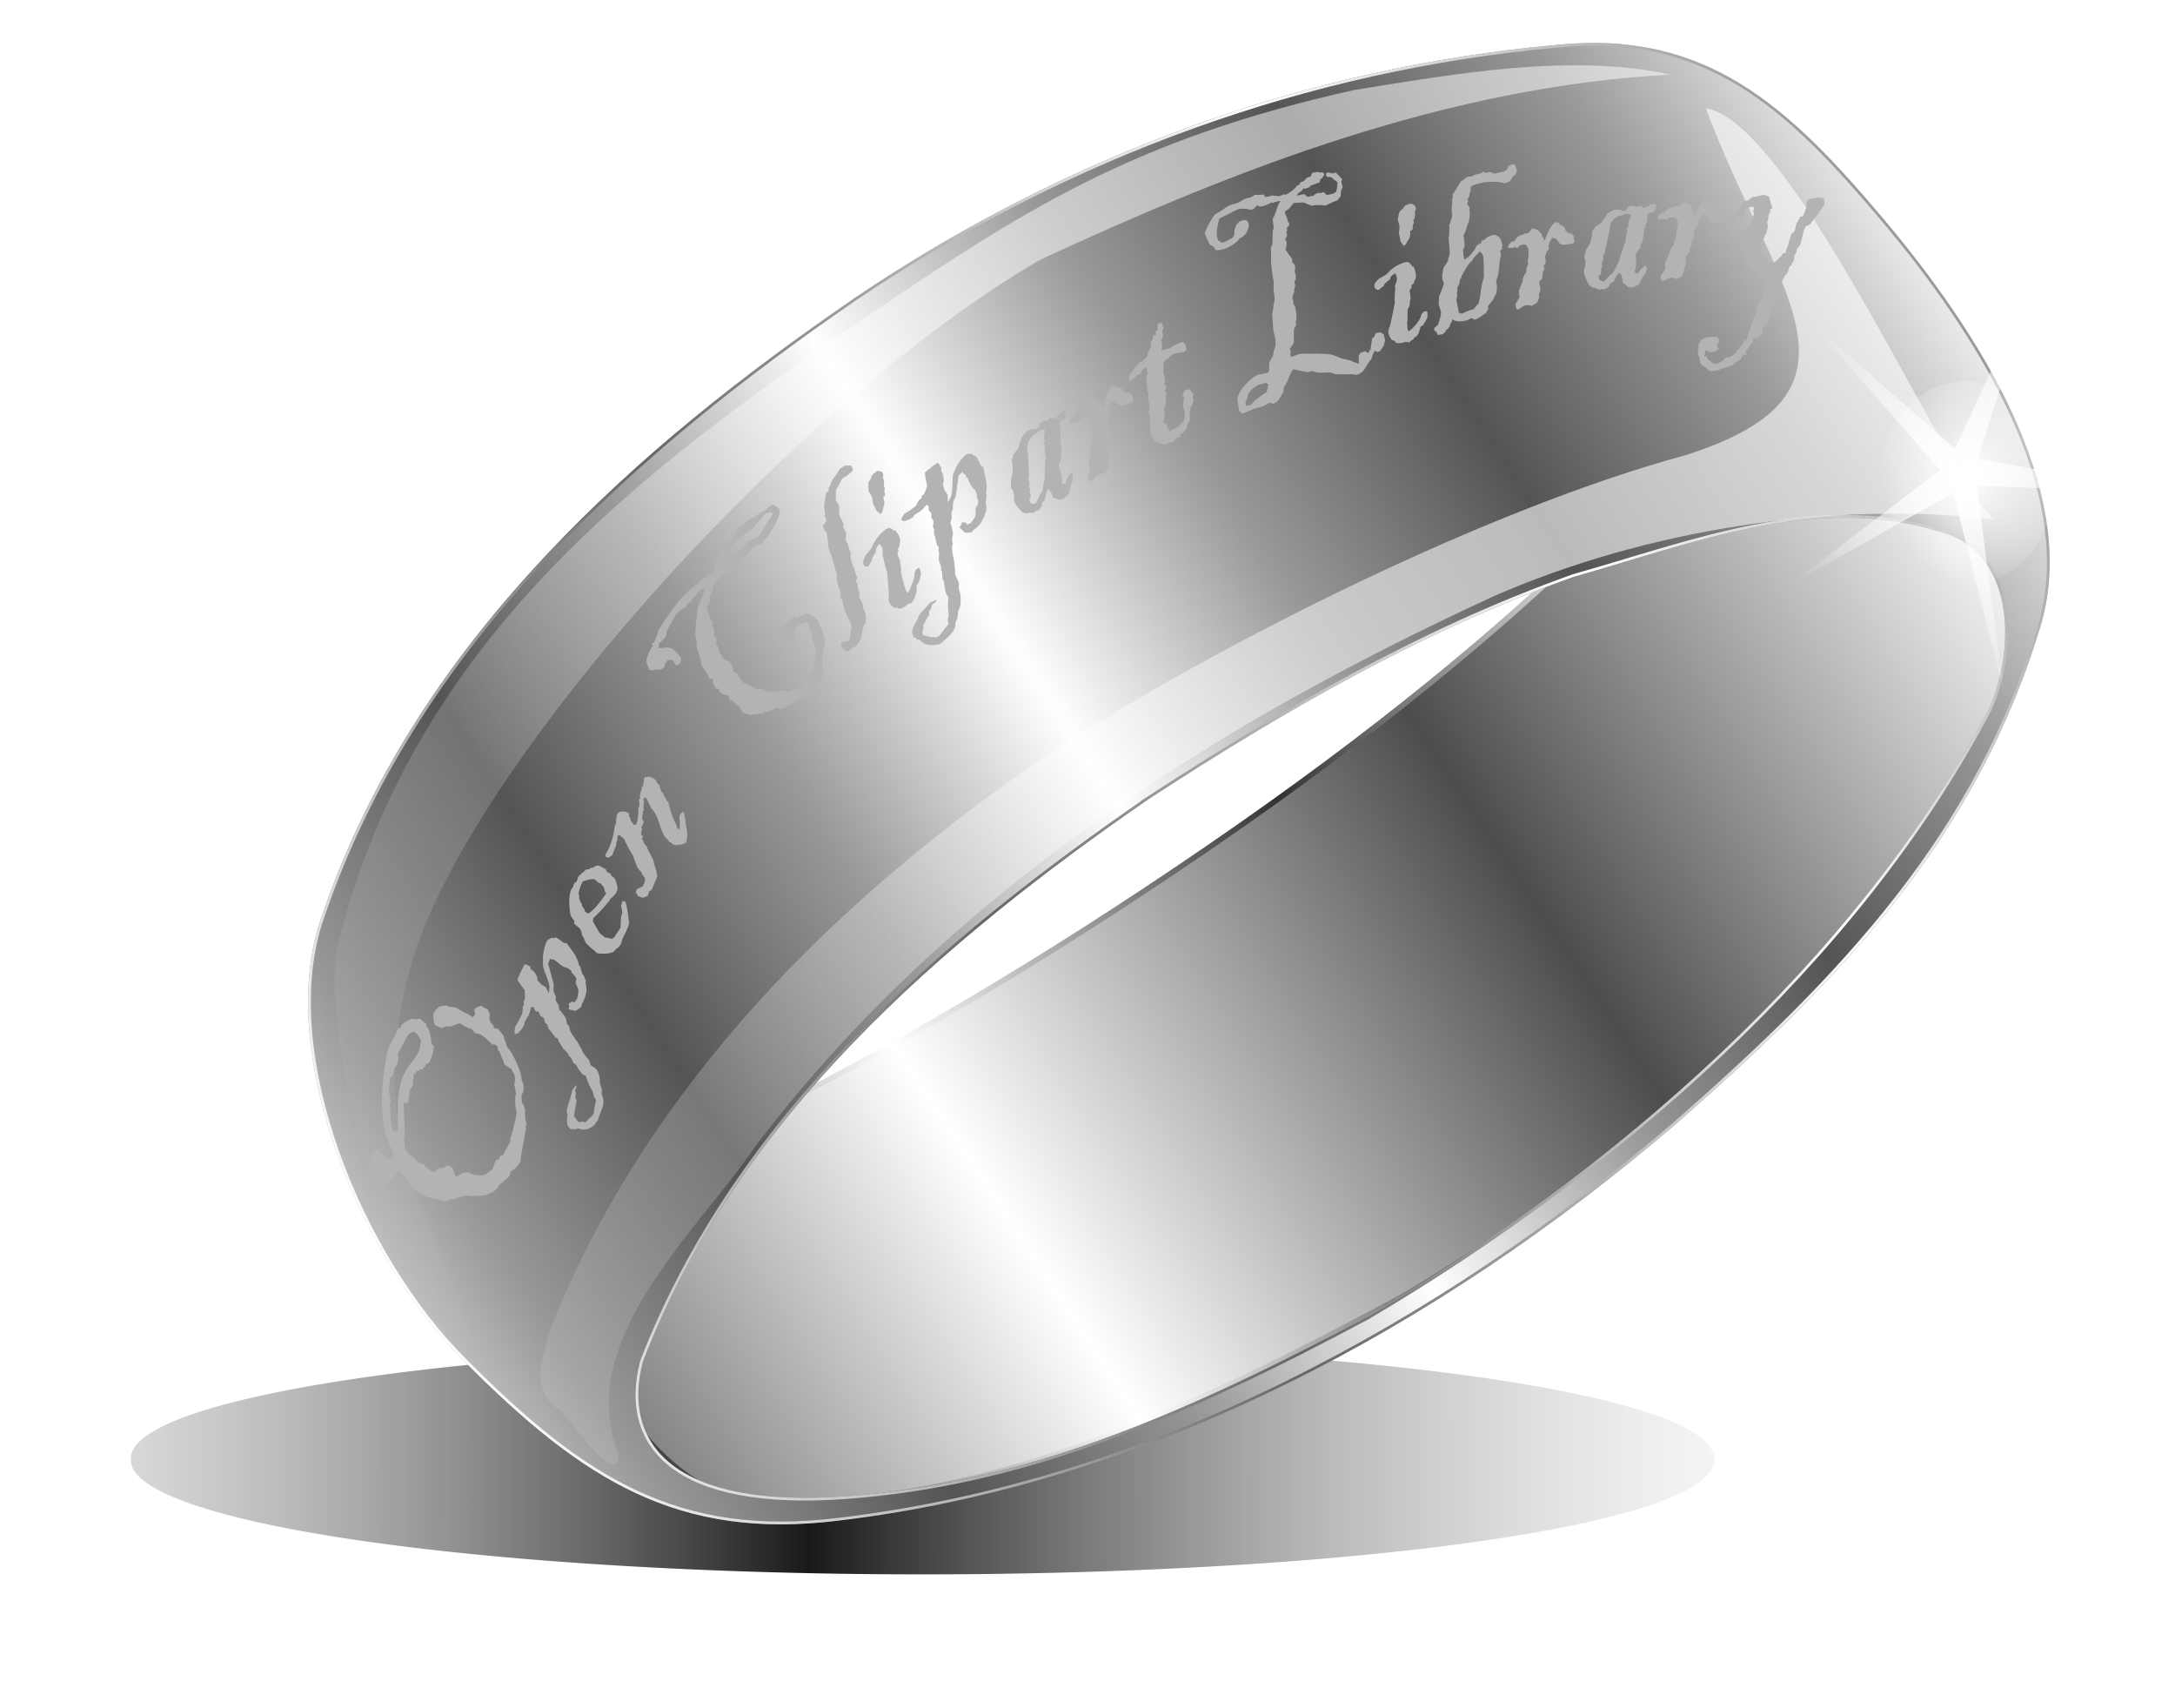 <svg xmlns="http://www.w3.org/2000/svg" xmlns:xlink="http://www.w3.org/1999/xlink" viewBox="0 0 293.75 230.65" version="1.0"><defs><linearGradient id="e" y2="356.59" xlink:href="#d" spreadMethod="reflect" gradientUnits="userSpaceOnUse" y1="362.09" gradientTransform="matrix(1 0 0 1.152 0 -61.345)" x2="389.03" x1="262.63"/><linearGradient id="i"><stop offset="0" stop-color="#fff"/><stop offset="1" stop-color="#fff" stop-opacity="0"/></linearGradient><linearGradient id="t" y2="280.52" gradientUnits="userSpaceOnUse" x2="128.98" y1="260.01" x1="330.21"><stop offset="0" stop-color="#fff"/><stop offset="1" stop-color="#fff" stop-opacity="0"/></linearGradient><linearGradient id="q" y2="337.21" gradientUnits="userSpaceOnUse" x2="102.41" y1="342.91" x1="385.63"><stop offset="0" stop-color="#fff"/><stop offset="1" stop-color="#fff" stop-opacity="0"/></linearGradient><linearGradient id="b" y2="345" xlink:href="#c" spreadMethod="reflect" gradientUnits="userSpaceOnUse" y1="344.36" gradientTransform="translate(-382.76 -42.657)" x2="678.37" x1="584.58"/><linearGradient id="a" y2="356.59" xlink:href="#d" spreadMethod="reflect" gradientUnits="userSpaceOnUse" y1="362.09" x2="389.03" x1="262.63"/><linearGradient id="f" y2="345" xlink:href="#c" spreadMethod="reflect" gradientUnits="userSpaceOnUse" y1="344.36" gradientTransform="matrix(1 0 0 1.152 -382.76 -110.47)" x2="678.37" x1="584.58"/><linearGradient id="d"><stop offset="0" stop-color="#666"/><stop offset="1" stop-color="#fff"/></linearGradient><linearGradient id="c"><stop offset="0" stop-color="#545454"/><stop offset=".5" stop-color="#9a9a9a"/><stop offset="1" stop-color="#fff"/></linearGradient><linearGradient id="h" y2="345" xlink:href="#c" spreadMethod="reflect" gradientUnits="userSpaceOnUse" y1="344.36" gradientTransform="rotate(-33.44 425.548 1020.497)" x2="678.37" x1="584.58"/><linearGradient id="g" y2="356.59" xlink:href="#d" spreadMethod="reflect" gradientUnits="userSpaceOnUse" y1="362.09" gradientTransform="rotate(-33.44 305.169 362.091)" x2="389.03" x1="262.63"/><linearGradient id="k" y2="267.29" gradientUnits="userSpaceOnUse" x2="505.04" y1="268.07" x1="106.34"><stop offset="0" stop-color="#fff" stop-opacity="0"/><stop offset=".5" stop-color="#191919"/><stop offset="1" stop-color="#fff" stop-opacity="0"/></linearGradient><linearGradient id="m" y2="454.45" spreadMethod="reflect" gradientUnits="userSpaceOnUse" x2="619.67" gradientTransform="scale(.737) rotate(-33.44 62.19 1083.253)" y1="454.45" x1="507.36"><stop offset="0" stop-color="#4d4d4d"/><stop offset="1" stop-color="#fff"/></linearGradient><linearGradient id="l" y2="411.79" spreadMethod="reflect" gradientUnits="userSpaceOnUse" x2="236.91" gradientTransform="scale(.737) rotate(-33.44 -58.188 424.835)" y1="411.79" x1="153.4"><stop offset="0" stop-color="#333"/><stop offset="1" stop-color="#fff"/></linearGradient><clipPath id="o" clipPathUnits="userSpaceOnUse"><path d="M306.12 233.51c-1.53.01-3.04.06-4.57.1-48.79 1.45-99.97 11.09-140.47 47.83-19.83 18.62-27.41 63.41-21.96 93.75 6.08 35.02 14.68 56.62 41.21 71.76 51.46 29.73 111.42 35.68 168 27.5 40.07-6.3 75.48-15.52 106.69-45.89 19.03-19.04 19.61-58.37 16.47-89.29s-7.97-54.01-32.47-68.73c-40.28-24.93-85.74-37.59-132.9-37.03zm-5.38 122.43c29.26.22 58.75 2.16 87.25 10.29 21.23 7.81 45.41 13.45 60.28 34.3 9.76 12.21.52 29.29-10.06 37.21-46.02 29.22-104.53 37.84-156.39 34.78-39.19-4.19-69.65-10.86-97.73-28.88-28.07-18.02-29.2-35.58-17.72-47.47 38.79-31.9 87.9-39.21 134.37-40.23z" fill-rule="evenodd" color="#000" stroke="url(#e)" stroke-width="1.073" fill="url(#f)"/></clipPath><clipPath id="n" clipPathUnits="userSpaceOnUse"><path d="M247.51 273.06c-1.26.86-2.5 1.72-3.75 2.6-40.02 27.94-78.13 63.12-94.33 112.06-7.64 24.42 7.46 61.06 26.53 80.04 21.84 22.02 39.35 32.93 68.73 29.28 57.17-6.82 110.05-35.55 153.35-72.66 30.42-26.64 55.55-52.83 67.07-92.04 6.77-24.28-11.57-53.1-28.99-73.77s-32.5-34.75-59.98-31.91c-45.54 4.13-89.54 20.01-128.63 46.4zm54.1 91.68c24.52-15.96 50.07-30.81 77.74-40.62 21.45-6.04 44.33-15.28 66.71-8.37 13.99 3.47 14.45 20.94 9.41 32.51-24.42 46.53-69.12 85.02-113.85 111.38-34.71 18.56-63.32 30.51-95.38 32.93-32.05 2.41-41.39-9.69-37.5-24.63 17.11-44.49 54.58-76.85 92.87-103.2z" fill-rule="evenodd" color="#000" stroke="url(#g)" fill="url(#h)"/></clipPath><clipPath id="r" clipPathUnits="userSpaceOnUse"><path d="M306.12 256.03c-1.53.02-3.04.05-4.57.09-48.79 1.26-99.97 9.63-140.47 41.54-19.83 16.16-27.41 55.06-21.96 81.4 6.08 30.41 14.68 49.17 41.21 62.31 51.46 25.82 111.42 30.98 168 23.88 40.07-5.47 75.48-13.48 106.69-39.84 19.03-16.53 19.61-50.69 16.47-77.54s-7.97-46.9-32.47-59.68c-40.28-21.65-85.74-32.64-132.9-32.16zm-5.38 106.31c29.26.19 58.75 1.88 87.25 8.94 21.23 6.78 45.41 11.68 60.28 29.78 9.76 10.61.52 25.43-10.06 32.31-46.02 25.38-104.53 32.87-156.39 30.2-39.19-3.63-69.65-9.43-97.73-25.07-28.07-15.65-29.2-30.9-17.72-41.22 38.79-27.7 87.9-34.05 134.37-34.94z" fill-rule="evenodd" color="#000" stroke="url(#a)" fill="url(#b)"/></clipPath><filter id="j" height="2.139" width="1.187" y="-.569" x="-.093"><feGaussianBlur stdDeviation="10.628"/></filter><filter id="p"><feGaussianBlur stdDeviation="7.385"/></filter><filter id="s"><feGaussianBlur stdDeviation="5.469"/></filter><radialGradient id="u" xlink:href="#i" gradientUnits="userSpaceOnUse" cy="366.55" cx="192.95" gradientTransform="matrix(.053 1.168 -1.019 .046 556.18 124.29)" r="53.854"/><radialGradient id="v" xlink:href="#i" gradientUnits="userSpaceOnUse" cy="365.55" cx="195.04" gradientTransform="matrix(.531 1.102 -.919 .443 427.64 -11.255)" r="25.691"/></defs><path d="M461.94 253.54a136.72 22.397 0 11-273.43 0 136.72 22.397 0 11273.43 0z" transform="matrix(.782 0 0 .688 -129.736 22.629)" fill-rule="evenodd" color="#000" filter="url(#j)" fill="url(#k)"/><path d="M160.68 136.36c-93.292 63.82-117.47 45.22-80.876 63.16-2.982 11.07 11.61 26.57 22.416 25.1 30.2.22 58.99-13.91 84.97-27.86 33.5-19.78 62.8-46.56 81.27-81.16 3.83-8.6-.47-27.662-10.88-30.153-27.58-39.412-3.1-13.233-96.9 50.913z" fill-rule="evenodd" color="#000" stroke="url(#l)" stroke-width=".737" fill="url(#m)" transform="translate(2.234 -21.661)"/><path d="M247.51 273.06c-1.26.86-2.5 1.72-3.75 2.6-40.02 27.94-78.13 63.12-94.33 112.06-7.64 24.42 7.46 61.06 26.53 80.04 21.84 22.02 39.35 32.93 68.73 29.28 57.17-6.82 110.05-35.55 153.35-72.66 30.42-26.64 55.55-52.83 67.07-92.04 6.77-24.28-11.57-53.1-28.99-73.77s-32.5-34.75-59.98-31.91c-45.54 4.13-89.54 20.01-128.63 46.4zm54.1 91.68c24.52-15.96 50.07-30.81 77.74-40.62 21.45-6.04 44.33-15.28 66.71-8.37 13.99 3.47 14.45 20.94 9.41 32.51-24.42 46.53-69.12 85.02-113.85 111.38-34.71 18.56-63.32 30.51-95.38 32.93-32.05 2.41-41.39-9.69-37.5-24.63 17.11-44.49 54.58-76.85 92.87-103.2z" clip-path="url(#n)" transform="translate(-67.025 -160.981) scale(.737)" fill-rule="evenodd" color="#000" stroke="url(#g)" fill="url(#h)"/><path d="M290.22 336.62c-46.46.61-94.64 11.38-134.29 43.13-3.89 3.97-10.07 8.7-6.8 15.99.47 5.69 1.09 19.9 4.35 14.24 4.59-25.41 34.65-30.08 51.87-38.31 54.55-22.2 112.47-21.01 168.71-11.06 29.5 5.9 60.95 22.11 84.39 44.78-4.09-8.21 9.5-92.93-2.82-106.12-8.11 40.15-1.06 70.85-38.17 58.76-35.21-13.42-90.54-21.21-127.24-21.41z" clip-path="url(#o)" transform="matrix(.615 -.406 .352 .534 -155.166 39.783)" opacity=".771" color="#000" fill-rule="evenodd" filter="url(#p)" fill="url(#q)"/><path d="M306.11 260.11c-50.19.56-102.4 4-144.16 42.54-9.42 8.17-27.11 51.6-19.45 73.36 7.06-16.35.66-39.04 28.84-63.08 27.55-23.51 112.95-46.99 166.99-43.99 39.65 5.98 79.81 14.71 115.05 35.29-13.09-13.46-33.42-22.07-49.78-29.5-39.02-14.95-63.57-15.02-97.49-14.62z" clip-path="url(#r)" transform="matrix(.615 -.406 .406 .615 -176.786 7.042)" opacity=".718" color="#000" fill-rule="evenodd" filter="url(#s)" fill="url(#t)"/><g color="#000" fill-rule="evenodd"><path d="M204.48 421.09l-14.7-51-47.85 23.84 43.96-29.74-37.46-38.14 41.87 32.61 24.7-47.4-18.08 49.89 52.72 8.84-53.04-1.78 7.88 52.88z" transform="matrix(.463 0 0 .522 175.933 -126.613)" filter="url(#filter11185)" fill="url(#u)"/><path d="M219.16 367.61a25.691 26.216 0 11-51.38 0 25.691 26.216 0 1151.38 0z" transform="matrix(.463 0 0 .522 175.933 -126.613)" filter="url(#filter11185)" fill="url(#v)"/></g><g fill-rule="evenodd" color="#000"><path d="M204.48 421.09l-14.7-51-47.85 23.84 43.96-29.74-37.46-38.14 41.87 32.61 24.7-47.4-18.08 49.89 52.72 8.84-53.04-1.78 7.88 52.88z" transform="matrix(.463 0 0 .522 15.948 -139.373)" filter="url(#filter11185)" fill="url(#u)"/><path d="M219.16 367.61a25.691 26.216 0 11-51.38 0 25.691 26.216 0 1151.38 0z" transform="matrix(.463 0 0 .522 15.948 -139.373)" filter="url(#filter11185)" fill="url(#v)"/></g><path d="M65.923 136.319l-.045.1.28.49c-.1.4-.076.78.074 1.13l.415.46.075.35.54.09.819 1.01-.043.1.484 1.39c.368.36.783 1.05 1.244 2.08.478 1.06.706 1.85.684 2.37l.15.27h.002c.114.31.139.72.073 1.23l-.248.58.065.93.233.32.2.69c-.064 1.06.09 1.53.204 1.88l-.15.37.097.34c-.11.16-.175.37-.197.61-.022.25-.046.49-.07.72-.172.64-.35 1.66-.531 3.05-.47.82-.773 1.02-1.293 1.29l-.156.61c-.292.33-.771.75-1.436 1.28-.161.38-.39.53-.914 1.02l-.11-.05c-.42.27-.893.42-1.42.44l-.193-.1-.044.14a2.824 2.824 0 00-1.021.04c-.304-.17-1.088-.14-2.413.43l-.431-.04-.658.3a66.36 66.36 0 00-1.34-.32c-.68-.15-1.095-.25-1.244-.32-.854-.38-1.646-.94-2.376-1.7l-.19-.53-1.198-1.37c-.272.28-.524.73-.758 1.37h-.347l-.361.48-.516.17-.197-.08-.271.2-.633-.26-.235-.4-.196-.08-.216-.47.157-.53-.195-.51-.007-1.14.365-1.18.468-.35.385.19.033.28 1.013.81.25-.04.045-.13.22.11.28-.57c-.24-.59-.541-1.37-.905-2.34-.81-2.46-.754-5.91-.38-8.6.254-1.85.453-2.95.595-3.31.1-.24.31-.66.633-1.25.296-.52.662-1.33.773-1.63l.21.13.206-.48c.48-.41.966-.69 1.459-.82l.422.1.546-.1.078.05.812.68.008.29c.174.22.299.4.376.53.217.84.326 1.46.329 1.84l.313.36c-.043.69-.318 1.58-.653 2.22l-.436.19-.15.37-.106-.06-.143.35-.397.05-.052.13-.384.05-.104.26-.33.25.006.56-.143.36.107.06-.037.42-.444.79-.204 1.53-.217.2-.38-.21c-.011.3.023 1.19.099 2.68.07 1.23-.022 2.26-.108 2.62l.11.06.066 1.16.413.2-.006.3c.584.24 1.01.59 1.283 1.06l.605.29.154-.08c.492.64.988 1.02 1.489 1.15l.27-.14.044-.13c.083-.03.196-.12.34-.27l.574.01.468-.35.457.06.34.32.364 1.04.193.09.738-.5c.088-.01.378-.05.869-.12.178.14.497.37 1.078.4.528.04.919.02 1.172-.06l.992-.77.4-1.1.166-.19.217.11.167-.46.205-.2h.225c.229-.48.485-.9.999-1.83l-.004-.48c.117-.21.29-.8.518-1.75.229-.96.339-1.58.333-1.86 0 0-.13-.24-.181-1.1-.032-.5.004-.95.108-1.34l-.233-1.21.119-.82-.181-.73-.182-.13-.081-.34-1.038-.7c-.032-.22-.125-.5-.278-.82s-.242-.57-.267-.74l-.306-.37-.024-.47-.571-.38-.1.22c-.425-.53-.992-1.04-1.701-1.51a4.696 4.696 0 00-.686-.13l-.433-.54c-.43-.1-.982-.37-1.657-.82l-1.304.48c-.39-.13-.808.03-1.107.21l-.908-.42c-.194-.3-.216-.9-.238-1.42l.272-.6.608-.52.932-.12.195.13 1.135.19c.224.17.579.38 1.067.63.487.24.842.45 1.066.63l.397-.34-.15-.69c.294-.28.626-.45.996-.51.034.02.083.06.146.12.064.06.113.1.147.13-.052-.04.148.05.598.25m-9.997 3.01l-.586.2c-.283.29-.695 1.03-.947 1.53-.444.86-.67 1.3-.678 1.32l.123.52-.27 1-.25.3-.27 1c-.134.2-.261.33-.38.38l-.152 1.59-.048.13c.009.01.116.49.322 1.44l-.132.36c.058 1.57.13 3.06.493 3.83l.37-.31-.067.46.318-.48a36.94 36.94 0 01-.003-3.61l-.073-.16c.03-.14.099-.63.208-1.47.11-.78.348-1.54.357-1.56.229-.58.446-1.04.65-1.38.11-.19.402-.6.879-1.21.367-.48.626-.91.778-1.29.052-.13.095-.26.129-.4l.165-1.02c-.291-.57-.603-.96-.936-1.17m20.585-11.98c.342.46.676.91 1.004 1.38.376.58.599 1.13.669 1.62l.196.16c.069.35.167.71.295 1.08l.172.14c.016.1.11.34.282.71l-.043.27.078.5.029.29.027.15c-.052.67-.28 1.35-.683 2.02l-.013.29c-.182.14-.462.34-.84.59l-.075-.06-.824-.18.102-.39-.086-.37.44-.3.322.13.3-.37c.172-.32.254-.79.246-1.4l-.296-.7-.075-.06.099-.72-.191-.3-.501-.55.066-.12-.54-.45c-.391 0-.901-.31-1.53-.91l-.017.03-.374-.29-.14.06-.321-.12-.255.68c.264.92.519 1.88.767 2.88-.052.23-.066.48-.041.74l.197.63.1.07.008.65c.098.2.284.37.434.76l-.062.13.115.25-.046.1c.128.06.28.22.459.46.23.33.367.52.413.57.049.17.113.46.192.86l.176.13-.046.09.202.15c-.03.29.11.67.419 1.14.22.32.449.64.684.95.112.24.309.59.593 1.04l.039.2c.259.4.57.81.93 1.22l.195.65c.32.28.748.37.969.89.242.55.329 1.05.26 1.5.078.22.177.54.297.96l-.03.56.196.6c.039.52.103.72-.153 1.39-.364.95-.566 1.51-.607 1.68l-.161.05-.158.35c-.914.87-1.572.83-2.328.57l-.44.16-.184-.11-.041.09-.344-.05-.34-.38c-.15-.51-.16-1.06-.025-1.65l-.08-.05.024-.07-.104-.07c.044-.4.17-.91.377-1.54.218-.71.355-1.22.41-1.54l.528-.64.009.34-.152.27.085.63-.08.4.209.52c-.14.45-.267 1.16-.383 2.11l.182.12.195.34.274.3c.48-.19.694.03.943-.02.258-.3.562-.59.913-.89l.215-.48c-.01.02-.055-.29.262-1.63l-.295-.46-.15-.69c-.35-.51-.66-1.2-.93-2.07l-.44-.23a5.755 5.755 0 01-.875-1.29l-.36-.25-.36-.76-.281-.19-.017-.18c-.332-.43-.58-.71-.742-.82l-.392-.7-.197-.23-.13-.43-.176-.14-.062.13c-.216-.33-.574-.8-1.072-1.39l.046-.1-.101-.07-.051-.31-.291-.22c-.075-.38-.171-.65-.29-.81l-.137.07-.04-.2-.162.05a2.095 2.095 0 00-.3-.65l-.076-.06-.062.13-.278-.21-.14-.27.046-.1-.416-.14c-.208.69-.336 1.09-.382 1.18-.01.02-.167.26-.516.85l-.106.51-.49.74-.077-.05-.164.34-.445.14-.12-.25.123-.83c.122-.07.406-.62.948-1.7l.07-.9.17-.34-.068-.35.17-.34.016-.79-.055-.17.033-.27c-.234-.27-.561-.73-.981-1.36-.021-.15.299-.88.958-2.12l.148-.01.612.3.062.35c.422.25.728.65.919 1.2l-.065.12.1.08-.064.12c.08.05.18.14.303.29.123.15.213.24.27.29.034.02.216.12.547.3l.455.87.07-.93c-.053-.34-.187-.8-.402-1.37-.25-.64-.402-1.08-.46-1.33-.023-.33-.026-.81-.01-1.45.144-1.09.373-1.8.652-2.15l.57-.31.098.08.165-.04.074.06.066-.12c.154-.02.54.23 1.162.74h.148l.073.06.165-.04m5.324-9.99l.023.21.242.26.307.11.212.37.389.27c.275.64.409 1.14.4 1.51-.011.02-.044.1-.098.25-.055.14-.088.23-.1.25-.012.01-.167.2-.465.56l-.22.12c-.12.25-.491.72-1.113 1.41-.621.68-.99 1.05-1.252 1.25l-.072.49c.023.07.179.35.469.85.289.49.45.76.482.79.072.06.18.15.322.25.142.11.249.2.32.26l1.007.22c.242-.21.377-.33.406-.38.017-.03.03-.06.04-.1s.022-.07.04-.1l.59-.82c.086-.26.038-.42.07-.83.035-.51.068-.84.1-.99l.103-.22a2.6 2.6 0 00-.173-.98l.236-.73.33.12c.168.23.344 1.18.53 2.85-.071.43-.267.95-.587 1.56-.355.67-.421.99-.496 1.32l-.486.58-.124.02-.408.45c-.568.26-1.31.32-2.227.18-.204-.15-.381-.44-.703-.59-.12-.17-.457-.38-.863-.87l-.027-.2h-.106l-.048-.35-.291-.44c.01-.24-.086-.53-.287-.87l-.794-.7.066-.29-.504-.76c-.261-1.31-.255-2.45.018-3.43.029-.05.076-.12.142-.21s.113-.16.142-.21c.103-.34.173-.52.167-.51l.333-.24c.056-.13.119-.33.187-.6.098-.13.273-.3.525-.51.252-.2.427-.37.525-.51l.439-.05.274-.2.254.01.393-.27.356-.03c.117.03.284.11.503.23.218.13.386.21.502.24m-.74 1.9l-.166.03a7.97 7.97 0 00-.655-.56c-.26-.06-.78.04-1.555.29-.227.36-.433.91-.586 1.67l.106.31-.012.39.147.31.02.15.193.17.016.28c.062.14.194.33.395.57l-.07.12.2.21.34.17c.615-.38 1.376-1.24 2.396-2.71-.196-.31-.28-.55-.251-.74l-.518-.66m7.568-13.78l.028.17.406.45.008.21.247.66.214.09.008.2c.149.21.333.54.554.98l.15.06c.065.4.205.94.42 1.61.248.73.459 1.19.634 1.38l.093.47.358.3c.058-.65.046-1.2-.035-1.65l.138-.48.396-.32c.128.21.224.62.29 1.23.078.7.16 1.19.249 1.46l-.04.3.066.07-.147 1.03c-.241.27-.471.28-1.002.4-.1-.02-.26 0-.481.05l-.344-.12-.26-.27-.234-.05-.134-.28c-.178-.16-.267-.23-.267-.23-.316-.33-.625-.99-.927-1.97-.302-.99-.685-1.7-1.147-2.13-.143-.47-.395-.92-.716-1.42l-.29.18.014.21.067.07-.083.98.09.09-.212.47.09.09c-.128.39-.164.71-.106.96l.18.19c-.015.19-.13.49-.34.9l.158.17-.135.19.023.19-.077.11.08.27.192.2-.144.37.158.17.153.42.376.44c.059.26.213.61.462 1.04.249.44.406.78.472 1.04-.032.27.125.46.24.88.135.49.207.83.217 1.02-.161.4-.41 1.01-.746 1.82l-.347.24-.21.6-.654.25-.608-.21-.33-.51.122-.41c.307-.18.573-.31.797-.4l.275-.59.048-.53-.441-.57.005-.18a3.15 3.15 0 01-.664-.84c-.123-.35-.32-.88-.593-1.58-.308-.45-.711-1.19-1.21-2.22l-.321-.18-.13-.26-.29.04-.122.41.069.07-.186.51-.034.45c-.225.48-.395.9-.51 1.26l-.541.33-.328-.13-.087-.27c.672-.98 1.105-2.29 1.298-3.92l.148-.23.09-1.11.196-.39.325-.18c.62-.05 1.017.07 1.19.36l-.045.28.169.18.104.46c.073.05.169.18.289.4l.218.13.235-.11c.146-.45.24-1 .282-1.66l-.09-.09.077-.11.034-.44.087-.12.02-.5-.081-.28.212-.47-.091-.09c.073-.4.174-.75.276-1.01l-.028-.18.169-.22c.11-.37.154-.69.129-.96l.219-.29.225.1.089-.12c.267.02.576.13.927.34l.253.28m16.62-36.669l.03.469c-.1.378-.29.834-.57 1.369-.32.638-.82 1.355-.91 1.608l-1.03 1.182-.804.275-1.437 1.396a5.552 5.552 0 00-.584.383c-.257.264-.928.93-1.445 1.452a3.899 3.899 0 01-.467.308c-.23.136-.39.251-.48.345-.878.912-1.33 1.562-1.354 1.932l.044.29-.42.62.032.82-.434.8c.112.18.212.46.3.84.087.37.173.64.258.81l.284.27-.08.43.269.68-.072.81.247.12.133.39-.101.45.074.26.284.27-.017.46.294.56.206.11.154.37.145.03.22.29.315-.01.534.61.157.85.677.42-.013.36.233-.07-.008.21.5.66c.279.03.586.15.92.34.466.29.757.45.877.5l.55-.07 1.01.38c.78.02 1.34.04 1.86-.2l.86.33.87-.48.56-.06c.1-.08.33-.29.7-.61.29-.25.52-.47.69-.64.14-.23.07-.23.11-.31l-.04-.47.37-.59c.08-.51.22-1.26.42-2.26l-.1-.84-.4-.73c0-.24-.04-.6-.11-1.09l-.33-.23-.01-.82-.35-.36c-.52.14-.98.36-1.39.66l-.27.63.13.89-.36.67-.94-.41-.65.29-.34-.31-.28-.56.19-.58c.32-.43.53-.67.55-.68-.12.11.43-.32 1.66-1.29l.36.15 1.22-.68c.52.08 1.07.4 1.64.96.58 1.32.9 2.19.95 2.62.04.3-.04.92-.24 1.85-.18.82-.16 1.54.04 2.15-.12.48-.2 1.01-.23 1.62l-.61.92-.39.27-.03.35-.29-.03-.92.77-.3-.02-.24.25-.25-.12c-.18.07-.55.3-1.1.71-.47.36-.96.58-1.45.66l-.39-.23c-.29.1-.71.32-1.28.64l-.46-.07-.24.27-.61-.01-.334.17-.08-.1-.624.13-.974-.33-.22-.3c-.04-.05-.138-.24-.294-.55l-.351-.15c-.104-.22-.375-.46-.813-.71l-.148.02-.067-.46-.14-.19-.708-.14-.447-.38-.132-.39-.337.03-.14-.18c-.175-.4-.273-.65-.297-.77l-.007-.39-.46-.02c-.071-.35-.414-.93-1.027-1.74-.102-.62-.35-1.52-.74-2.7l.102-.45a3.726 3.726 0 01-.221-1.66c.16-1.9.297-3.02.408-3.37 0 0 .429-.84.808-1.93l-.086-.29-.125-.01c-.23.08-.755.57-.997.87-.55.68-.752.93-.606.77-.146.16-.378.39-.697.68l.015.18c-.446.14-.924.49-1.435 1.06-.132.36-.714 1.27-1.163 2.19l-.091.66-.531.63c-.197.15-.331.24-.401.28l-.091.66c.356.05.747.02 1.175-.09l.752.22c.567.55.923.93 1.068 1.12l.079.46-.236.49-.484.17-.37-.67-.691-.09-.382.46-.132.56-.401.27-.713.07-.062-.08-.317.17-.544-.11-.366-1.02c-.011-.28.086-.66.29-1.17.204-.5.398-.83.582-.98l-.143-.38.295-.15c.37-.78.559-1.3.562-1.58 1.329-2.15 2.569-3.74 3.036-4.26.736-.82 1.718-1.75 2.35-2.09l.329-.534.888-.402.315-.329.235-.054.338-.352.39-1.308-.058-.082c.227-.473.899-1.487 1.384-2.311.32-.359.78-.912 1.378-1.661l.056-.378.325-.315c.023-.022.139-.085.349-.189a5.6 5.6 0 00.383-.199c.133-.144.33-.335.59-.574a33.32 33.32 0 001.06-.522l.26-.248.92-.516c.33-.362.64-.581.92-.659.28.05.59.261.94.634m-.91.507l-.36-.168-.66.241c-.99 1.13-1.687 1.97-1.486 1.775-.255.248-.656.553-1.203.914-.546.362-.944.663-1.191.903-.015.015-.22.313-.61.893-.41.612-.943 1.27-.974 1.319l.064.313.42-.011c.332-.123 1.048-.71 1.535-1.183l1.16-1.125c.465-.39.893-.606 1.286-.647.26-.349.59-.848.97-1.498.44-.735 1.03-1.49 1.05-1.726m10.84-5.913l-.12.258-.84.683c-.2.083-.3.122-.29.115-.18.15-.37.42-.55.811-.23.434-.4.728-.53.88.03.38.02.832-.03 1.357.05.079.12.195.22.347.09.152.17.267.21.346.08.416.09.833.02 1.251l.6 1.251-.03.511.43.774c-.1.445-.1.832-.03 1.161l.28.426c.08.502.19.826.33.97-.02.438 0 .804.05 1.101.08.192.23.624.46 1.298.2.607.32.947.38 1.019-.08.295-.13.496-.19.636l.29.24-.04.35c.01.16.09.45.23.87l-.03.56c.31.62.46.93.46.93l.07.6c.39.64.49 1.31.3 2.01l-.28.44c-.06.39-.16.91-.29 1.56-.24.46-.49.85-.76 1.18-.25.03-.53.22-.83.57l-.25.09-.59-.31-.26-.39.01-.51.16-.15.29.05.57-.16c.11-.23.18-.53.23-.92.04-.38.1-.66.18-.84-.05-.2-.14-.51-.27-.92-.23-.39-.51-.98-.83-1.79l.1-.09-.15-.23-.08-.55-.33-.55.03-.66c-.42-1.06-.58-1.907-.48-2.534-.12-.237-.38-1.098-.79-2.582-.11-.208-.23-.531-.37-.97-.02-.45-.09-1.107-.21-1.972l-.32-.341-.22-.608.48-.578-.02-.29-.23-.417.1-.262-.17-.998c.05-.458.15-1.089.3-1.892l.31-.216.04-.511.17-.144c.05-.344.24-.755.58-1.231.41-.542.65-.92.73-1.135.31-.145.53-.286.66-.422l.85-.02.29.548m4.1.696l-.08.318c.18.485.21.887.1 1.204l.16.305-.06.429.12.504-.28.343c.14.34.18.659.15.955-.11.274-.19.576-.23.905l-.26.374-.56-.466c-.1-.236-.27-.578-.5-1.025-.01-.621-.19-1.133-.55-1.536a4.497 4.497 0 01-.03-1.263l.34-.561.04-.2c.09-.184.21-.335.36-.451l.4-.309c.24-.041.46-.005.69.108l.19.366m4.85 12.615c.11.16.18.459.22.898l-.11.257.01.291-.1.077-.05.381-.32.38c.01.09.01.23-.01.43-.01.2-.01.34 0 .43l-.16.51-.11.26v.18l-.32.4-.03.2-.57.17c-.34.35-.75.57-1.21.66l-.05-.09a.795.795 0 00-.3-.09l-.23.05a2.1 2.1 0 01-.75-.76l-.08-.46c.07-.22.06-.81-.03-1.77-.05-.63-.11-1.262-.17-1.898-.12-.252-.29-.913-.51-1.983l-.11-.208.03-.201-.07-.119.11-.092-.07-.64-.3-.455-.16-.037c-.22.227-.37.51-.44.849l.07.119a9.04 9.04 0 00-.54.89l-.06.402a2.53 2.53 0 00-.4.638l-.21.134-.27-.036-.19-.197-.12-.338c.13-.516.28-.873.44-1.069l.69-.833c.07-.148.17-.367.31-.656.33-.66.91-1.348 1.65-1.916.02-.013.09-.046.21-.099.12-.054.2-.087.21-.1.25.067.48.2.7.399l.1-.077c.14.08.31.329.53.745.02.041.09.233.2.576-.04.096-.07.382-.12.858l-.21.335.1.393-.1.077-.07.349c.18.275.32.636.43 1.083l-.08.058c.1.28.15.555.15.825l-.01.452c.23.927.38 1.412.43 1.462l-.08.06c.09.19.19.48.32.87l.22.34c.24-.22.31-.54.59-1.19.28-.648.39-1.145.34-1.49l.19-.446.21-.204.26-.034m8.63-13.657c.13.597.25 1.192.37 1.784.12.732.11 1.338-.01 1.818l.11.253c-.06.348-.11.721-.13 1.121l.1.221c-.03.098-.03.362-.02.793l-.14.216-.12.49-.24.366-.04.147c-.31.563-.69.999-1.3 1.37l-.13.251c-.21.025-.53.042-.96.049l-.05-.094-.66-.617.24-.291.06-.376.5-.019.24.291.41-.157c.27-.191.52-.558.74-1.102l.01-.792-.05-.094.33-.555.07-.456-.24-.764.1-.069-.31-.697c-.35-.221-.69-.776-1.02-1.666l-.08.052-.21-.475-.15-.025-.23-.297-.52.483c-.12.967-.26 1.963-.41 2.987-.14.176-.24.388-.32.636l-.06.667.06.125-.23.574c.02.225.02.554 0 .987l-.1.074.01.291-.08.055c.09.133.16.358.23.676.08.419.13.662.15.731-.03.185-.08.476-.16.872l.1.217-.07.056.12.247c-.14.239-.16.654-.07 1.245.08.408.16.819.25 1.232 0 .274.05.691.13 1.251l-.05.198c.08.505.39.912.56 1.471l-.06.69c.19.43.28.93.28 1.52.01.62-.1 1.11-.34 1.47-.01.24-.05.58-.1 1.02l-.24.49-.05.64c-.16.48-.48.93-.97 1.37-.7.62-1.09.99-1.19 1.11l.22-.34-.27.22c-1.13.28-1.98.09-2.55-.57l-.45-.1-.12-.21-.07.06-.29-.24-.15-.53c.06-.53.26-1.03.61-1.48l-.05-.08.27-.23-.07-.12c.18-.33.22-.54.65-.97.47-.49.79-.86.96-1.11l.94-.43-.12.31-.47.32-.17.61-.23.3-.02.57c-.3.32-.39.65-.85 1.44l.12.21-.2.6.13.42c.49.11.86.21 1.1.3.34-.12.36.05.79-.01l.37-.29c-.01.02.37-.48 1.16-1.49l-.09-.57.13-.7c-.12-.65-.13-1.44-.04-2.36l-.3-.45c-.16-.5-.25-1.04-.29-1.64l-.23-.423-.03-.872-.17-.335.05-.169c-.13-.567-.25-.948-.35-1.141l.07-.949-.1-.313.05-.46-.12-.213-.1.078c-.07-.413-.22-1.021-.46-1.825l.08-.058-.06-.122.03-.282-.17-.357c.08-.379.09-.672.05-.878l-.15-.019.04-.198-.16-.05c.03-.262.03-.51-.02-.743l-.04-.093-.1.074-.17-.341-.02-.322.08-.055-.32-.36c-.45.494-.74.801-.81.859-.02.013-.29.182-.82.508l-.29.393-.72.382-.04-.092-.28.213-.45-.122-.01-.29.42-.67c.14.01.64-.323 1.52-1.001l.39-.771.34-.247.07-.346.28-.204.31-.692.02-.18.13-.222c-.1-.374-.22-.963-.34-1.766.03-.138.65-.646 1.7-1.381l.14.072.43.617-.08.345c.28.455.4.98.36 1.576l-.1.072.06.125-.11.072c.06.088.11.231.16.429.06.199.1.335.13.408.02.041.15.232.38.573l.07 1.029.41-.788c.09-.334.14-.815.17-1.442.02-.707.05-1.186.09-1.437.1-.309.28-.739.54-1.29.54-.888 1.07-1.429 1.45-1.586l.63.036.05.126.16.058.05.095.1-.07c.14.069.4.505.76 1.307l.13.075.04.095.17.057m11.2-7.238l-.02.29-.14.236.05.131-.75.531-.01.323.12.328-.03.177.13.361-.11.06.05.131-.07.32.05.326-.14.316.17.185c-.02.221.01.677.1 1.37l-.15.803.1-.062.06.131c-.21.409-.34.788-.42 1.136l.03.227.11.132.32 1.138-.08.046.08.228-.04.467.17.182.33-.073c.11-.449.29-.895.7-1.399l.3.273-.03.766c-.28.525-.37 1.064-.45 1.697-.46.495-.79.777-.98.848l-.04-.098-.3.171a2.128 2.128 0 00-.83-.279c-.08-.26-.24-.592-.48-.996l-.24-.181-.08.048c-.23.667-.34 1.119-.31 1.356l-.42.419-.04.468-.45.597-.39.072-.29.258c-.43-.049-.67-.068-.92.051l-.52-.118c-.57-.557-.93-.996-1.06-1.316-.08-.171-.13-.406-.17-.707l.08-.05c-.02-.177-.08-.488-.17-.933l-.19-.205-.05-.128c-.05-.107-.06-.296-.04-.569.03-.272.02-.464-.02-.576.34-.783.36-1.639.11-2.586.12-.264.2-.514.24-.751.26-.322.45-.57.55-.742l.11-.064c.08-.398.21-.77.37-1.114v-.323l.78-.91.83-.319.38.058.37-.217.23-.689.37-.217.6-.066.38-.374.27.012.17.185.66-.486.2-.426.24.027.25-.296c.11.054.24.184.37.389m-2.9 2.22l-.7.08c-.31.326-.61.555-.91.688l-.58.778-.19.678c.05.188.1.8.17 1.836.06 1.036.08 1.592.04 1.667l.09.388-.14.451.04.259.14.194-.08.677.17.42-.08.291.13.323-.01.29.05.13-.23.298.19.452.13.081.5-.024c.18-.215.4-.645.67-1.291l.1-.064.2-.403c.03-.232.09-.565.19-1.001l-.04-.097.13-.242c.02-.549.02-1.321.08-2.385l-.05-.131.16-.529c-.11-.374-.15-.832-.11-1.375-.05-.066-.1-.288-.16-.666l.18-.222-.06-.13-.1-.099a7.2 7.2 0 01.03-.855l.08-.047-.03-.42m11.77-4.766l.22.828-.31.273c-.08-.013-.35.098-.82.333-.16.083-.4.119-.7.098a6.527 6.527 0 00-.71-.532l-.48.016a2.73 2.73 0 00-.26 1.163l.11.492-.22.39-.09.754.18.416.04.488-.19.262.19.449-.17.539c.09.361.1.685.03.971l-.26.29.1.46.16.269.07.554-.07.432.08.507-.17.716c-.29.261-.41.428-.54.578-.25-.071-.55-.009-.91.184-.08.045-.22.182-.42.413-.2.23-.35.359-.45.387l-.26-.255-.12-.409c.1-.227.23-.587.38-1.081-.19-.37-.27-.707-.24-1.013l.1-.06-.05-.325.11-.141-.03-.34.11-.06-.03-.696c.04-.224.15-.537.3-.939-.09-.23-.07-.606.04-1.129l-.15-.395c.01-.769-.09-1.326-.28-1.668l-.37-.349-.31.05c-.1.082-.27.187-.5.316l-.21.394-.37-.033-.27.23-.15-.04-.38.209-.09-.263c.04-.305.19-.567.42-.788l.28-.116c.09-.351.29-.676.62-.973l.37-.209.08-.158.47-.177c.14-.072.31-.346.52-.823.3-.017.58-.004.82.039.26.201.45.38.54.538l.05.132.42.448.08-.043c.02-.429.11-.922.27-1.477.19-.639.41-1.069.65-1.29l.35-.026.31.231c.28-.003.55.065.76.234l.09.267.5.254.43-.06.04.101.29.163m7.27-6.666l.11.646-.32.262c-.1.021-.35.067-.77.136-.3.043-.55.111-.74.204a7.91 7.91 0 00-.49.353l-.04.174-.58.278-.2.482c.05.313.05.702 0 1.166.13.311.21.698.25 1.161l-.12.328.32.585-.17.193-.03.288.2.216-.13.408.08.543-.09.087-.03.596.03.101-.29.455.24.329-.14.344.04.408-.15.659.08.233.12.059.23-.117.09.266-.07.156c.14.174.28.402.42.684l.43-.37.28.061.11-.247.25-.005c.17-.183.42-.447.77-.794l.18-.515-.01-.811-.2-.638c0-.556.05-.989.15-1.296l-.28-.062.15-.341-.04-.134.22-.381.31-.146c.23-.035.34-.05.33-.045l.52.606-.07.479.12.369c-.1.475-.25.832-.45 1.07l.04.134-.15.616c.09.398.07.769-.05 1.112l-.25.428-.1.476c-.32.463-.61.745-.87.846l-.03.322-.19.093-.15-.082c-.18.149-.29.294-.34.434l-.36.338-.04-.133c-.46.127-.81.261-1.04.403-.12-.107-.33-.188-.64-.242-.34-.062-.57-.133-.7-.214l-.21-.634-.12-.059-.17-.5c-.02-.784-.07-1.279-.15-1.486l.1-.283c.03-.288-.04-.613-.2-.972l.16-.747c-.04-.095-.12-.55-.24-1.364l.13-.457-.2-.212c-.04-.484-.11-1.203-.21-2.155l.19-.097c.04-.175.01-.498-.09-.971l-.17-.071-.45.382c-.12.286-.25.491-.36.615l-.34.052c-.3.411-.64.673-1.02.786l-.06-.556c.16-.337.35-.671.59-1l.2-.097.03-.289.3-.152.3-.426.27-.058c.33-.257.61-.521.84-.793l.03-.598.2-.093.22-.803-.04-.41c.14-.222.25-.378.33-.467l-.04-.409.35-.012.06-.187-.07-.235.33-.434-.07-.235.07-.462.19-.093.15.048.16-.194.27.84-.15.227.03.101-.06.187.12.369-.22.803c.11.439.11.882.01 1.331.37-.139.75-.244 1.14-.316.15-.146.39-.304.74-.472.38-.181.76-.327 1.03-.374l.35.418m26.93-.691l-.16.736-.5.746-.43.155-.26-.205-.23.346c-.06.184-.16.458-.29.822-.24.273-.56.755-.98 1.447-.33.383-.69.602-1.08.655a2.809 2.809 0 00-.48-.087c-.7.027-1.46.026-2.28-.002-.21-.049-.35-.176-.77-.234-.4.007-.79.02-1.18.039-.46-.004-.84-.083-1.16-.235l-.73.182-.38-.149-.23.091-.03-.103-1.21-.269c-.18.174-.39.563-.63 1.166-.23.603-.45 1.009-.66 1.218l-.06.673c-.2.422-.48.863-.83 1.323l-.54.296-.45-.151c-.43.24-.76.409-.99.506-.14.061-.33.117-.58.167-.24.051-.42.091-.51.12 0 0-.48.207-1.43.621-.19.021-.31.02-.34-.002l-.31-.288-.24-1.58c.07-.608.44-1.274 1.11-2 .6-.656 1.17-1.106 1.73-1.349-.17.073.23-.014 1.33-.256l.13-.319c-.04-.415-.03-.788.04-1.119l.47-.781c.05-.487.16-.951.34-1.393.03-.467 0-.875-.08-1.221-.14-.552-.22-.925-.24-1.119a96.99 96.99 0 00-.12-2.043c.04-.068.1-.422.18-1.061l-.03-.103c.14-.35.2-.708.16-1.073-.04-.3-.08-.599-.13-.896.01-.27.01-.677.01-1.221-.13-.583-.25-1.471-.37-2.666.04-.384.04-.978-.01-1.78l.21-.582.05-1.787.13-.319-.14-1.313c.15-.175.32-.574.52-1.198.19-.624.38-1.015.55-1.175-.41.026-.76.117-1.05.273l-.15-.092c-.78.407-1.34.593-1.66.558l-.3-.183-.44.485-.4.159c-.79-.21-1.42-.222-1.88-.036-.09.034-.45.218-1.09.552-.63.334-1.29.642-1.3.646-.28 1.027-.39 1.818-.34 2.373l.19.645.22.017.19.223.34-.032 1.17-.601.24-.399.03-.697.25-.673.36-.41.62-.251.46.081.25.468-.06.593-.29.651c-.39.422-.67.638-.85.649-.34.54-1.1 1.039-1.77 1.331-.49.211-.99.315-1.5.31l-.26-.461-.54-.305c-.38-.728-.6-1.244-.67-1.546.25-.749.7-1.581 1.33-2.497.14-.088.77-.437 1.2-.749.37-.262.65-.433.84-.513.13-.049.31-.104.55-.165.25-.06.43-.115.55-.165.03-.011.17-.092.41-.242.25-.15.44-.255.59-.316.08-.03.2-.06.37-.091.17-.03.29-.06.37-.091.02-.011.23-.131.6-.359.38.05.75.039 1.12-.033l.21.332c.32.011.6-.053.86-.194l1.05.104.62-.25.24.057c.39-.197 1.2-.704 1.54-1.24l.31-.113.14-.315.44-.16.44-.462.51-.186.22-.494.78-.131.12.108.45-.051.26.204-.02.273-.12.041-.14.315-.22.082-.11.453-1.25.455-.16.21-.52.186-.26-.056-.24.351-.5.334-.14.315.98-.208.44.371.85-.161.17-.211.51-.186.26.056.4-.145.44.405c.53-.116.81-.181.85-.195.02-.007.08-.05.2-.13.11-.079.18-.122.2-.129.15-.581.19-1.013.15-1.296l-.85-.672-.6-.046-.09-.381.09-.145.2-.072.62.15.4-.145c.21.199.51.503.9.914l-.13.349.18.727-.22.494-.04.729-.45.577c-.37.111-.91.345-1.62.702a5.281 5.281 0 00-1.88.008l-1.06-.446-1.34.074-.66.811-.51.319-.01.308c.18.282.32.682.42 1.199l.11-.045.07.24-.12.353-.23.091.05.514-.12.046.12.559-.22.336-.02.274.16.24-.03.697-.13.319c.21.362.51.796.92 1.302l-.01.422.36.389.06.696-.11.046.2.753-.05.137.06.24-.23.399.13.48-.17.639.06.24-.23.416.03.103-.07.182c.09.571.14.868.14.891.02.057.06.153.14.288.07.135.11.245.13.328.04.297.09.59.13.879.03.366 0 .662-.09.891l.03.559-.26.445c-.04.399-.05 1.023-.02 1.872l-.58.918.18.194-.09.474.1.376 1.03-.415c.23-.042 1.01-.06 2.35-.055 1.33.006 2.01.097 2.24.163.28.113.69.278 1.24.493.28.049.68.142 1.19.28.24.127.62.267 1.13.42l-.05-1.075.25-.39.62-.228.41.267.33-.535.21-1.431.28-.252.22-.494.65-.089.41.267.19.761m-15.76 5.986l-.35-.194c-.63.169-.89.234-.8.193-.71.313-1.23.728-1.54 1.247-.16.583-.31 1.017-.43 1.302l.11.374.65-.133a4.51 4.51 0 011.03-.987c.69-.479 1.06-.742 1.11-.789l.22-1.013m19.94-23.639l-.15.275c.05.53-.01.925-.2 1.185l.07.349-.16.388-.01.526-.35.225c.05.373.01.694-.09.965-.18.219-.33.479-.45.778l-.34.261-.42-.649c-.03-.262-.11-.649-.22-1.161.15-.595.1-1.151-.15-1.669.05-.45.14-.855.29-1.214l.46-.411.09-.177c.13-.142.28-.241.46-.297l.45-.148c.24.048.45.167.63.356l.09.418m1.51 13.815c.06.191.06.503-.01.937l-.17.204-.06.281-.12.038-.14.343-.4.244a3.87 3.87 0 01-.11.409c-.07.183-.1.319-.11.41l-.28.425-.4.279-.06.167-.4.244-.09.177-.58-.073c-.42.186-.86.229-1.32.129l-.02-.104a.89.89 0 00-.27-.214l-.22-.04a2.507 2.507 0 01-.5-1.033l.05-.465c.13-.177.28-.737.46-1.68.13-.613.25-1.231.37-1.854-.04-.286-.02-.978.07-2.077l-.06-.244.09-.176-.03-.14.13-.042.1-.632-.15-.549-.14-.102c-.27.124-.49.331-.65.62l.03.14c-.35.263-.6.469-.75.617l-.17.354c-.18.097-.37.243-.55.439l-.24.039-.29-.124-.13-.256-.02-.366c.25-.444.56-.736.77-.853l.87-.507c.11-.109.27-.273.48-.49.5-.485 1.16-.863 2-1.135.02-.006.1-.012.23-.018.13-.005.21-.011.23-.017.22.154.4.366.57.638l.11-.038c.11.127.22.428.32.905.01.047.02.254.04.621-.05.08-.16.339-.32.776l-.28.242-.01.411-.11.038-.15.309c.1.328.15.724.14 1.188l-.09.028c.03.303.01.583-.06.841l-.24.451c-.03.97-.03 1.486 0 1.55l-.08.028c.02.215.04.533.05.953l.12.409c.28-.116.63-.432 1.06-.949.42-.517.65-.95.69-1.298l.29-.355.25-.119.26.066m12.14-18.972l-.25.469-.3.22-.43.696-.68.279c-.58-.236-1.53-.284-2.83-.144 0 0-.62.137-1.26.321-.12.033-.28.129-.5.289l-.06.796-.11.033-.04.419-.25.477.14.108-.15.304.05.281.3.434-.09.173c.06.145.08.392.07.741-.02.35-.05.602-.12.756l.03.14c-.09.113-.2.401-.34.865-.13.465-.27.779-.41.943.04.322.09.807.16 1.456l-.22.618c.01.318.06.748.16 1.29l.67-.452.09-.174.12-.033.69-.977-.02-.14c.32-.292.59-.454.79-.485l-.06-.281.43-.124.36-.355.75-.332.46.034.47.288c.18.261.32.669.41 1.223l-.08.021.04.283-.28.327.13.594c-.13.303-.22.879-.28 1.729-.06.788-.2 1.361-.4 1.718.17.573.18 1.191-.06 1.913l-.08.025-.23.582c-.22.25-.47.555-.73.915l.06.352-.26.372.02.105-.78.555c-.34.233-.62.374-.83.423l-.44-.244c-.22.159-.39.258-.52.297-.8.228-1.44.224-1.91-.012l-.11-.116-.09.173.03.141-.12.033.02.105-.17.199-.04.27-.09.174-.12.033.03.14-.39.221.06.133-.46.411-.65.1-.23-.486-.23-.075-.05-.244.08-.177.46-.411c.31-.934.44-1.523.38-1.767l-.3-.983.06-1.122c.11-.156.33-.712.65-1.669-.12-.335-.19-.538-.21-.608-.01-.071-.02-.29-.03-.658l.09-.173-.03-.141.07-.279-.03-.14.09-.025-.02-.105c.15-.216.37-.55.65-1l-.02-.219.22-.618c.02-.303-.03-1.071-.17-2.305l.09-.025c-.01-.295.01-.721.06-1.277l-.1-.195c.23-.498.39-1 .47-1.506-.02-.068-.04-.136-.05-.207-.04-.211-.04-.535-.01-.972.04-.437.05-.714.03-.831-.01-.047-.03-.086-.04-.119l.11-.033c.04-.282.03-.501-.03-.657l.11-.033c.24-.375.58-.929 1.03-1.663l.88-.623.74-.101.18-.163.98-.243.2-.217.37.186.52-.129.71.231 1.24-.31c.22-.053.41-.235.58-.547l-.02-.107.5-.288.42.005c.07.191.17.491.3.901m-4.54 11.669l-.16-.511-.33-.312c-.2.192-.49.496-.86.912l-.13.296a4.19 4.19 0 00-1.13 1.547l-.12.033-.04.27-.2.207.05.246-.09.025-.18.347-.06.462-.29.564.05.246-.1.585.05.264c-.09.284-.12.526-.08.725l.29 1.511.12.116.34.05c.45-.263.97-.461 1.56-.594.16-.242.4-.533.72-.871l-.03-.141c.03-.095.08-.244.13-.444.05-.422.14-1.06.27-1.913.08-.232.17-.592.28-1.08-.01-.479-.02-1.168-.03-2.067l-.06-.132.03-.341m12.21-2.887l.06.866-.35.183c-.08-.033-.36.003-.86.108-.18.036-.41.001-.71-.108a7.235 7.235 0 00-.58-.719l-.47-.122c-.24.307-.4.658-.48 1.054l.01.511-.29.316-.23.708.1.456-.05.487-.23.198.11.488-.25.486c.02.375-.03.694-.15.956l-.29.221.02.474.11.304-.03.559-.15.405v.516l-.28.66c-.34.18-.58.327-.73.438-.24-.138-.54-.16-.92-.067-.09.022-.25.117-.49.287s-.41.255-.51.255l-.2-.317-.05-.432c.14-.194.33-.511.57-.951-.12-.412-.14-.764-.05-1.054l.11-.029.01-.333.13-.107.04-.34.11-.028.1-.688c.09-.205.24-.483.47-.833-.04-.248.04-.611.24-1.091l-.07-.425c.15-.748.16-1.316.03-1.702l-.3-.442-.31-.034c-.11.053-.29.11-.54.173l-.28.326-.36-.133-.3.15-.14-.077-.4.101-.05-.283c.1-.284.29-.502.56-.654l.29-.036c.15-.32.41-.58.78-.782l.41-.101.09-.135.47-.041c.14-.036.36-.261.64-.675.3.06.57.142.8.244.22.264.46.473.53.654l.02.142.32.556.08-.019c.11-.412.29-.865.55-1.36.31-.566.6-.921.89-1.066l.34.075.25.313c.27.077.49.225.67.446l.04.284.44.383.43.056.02.106.26.239m11.14-3.896l-.1.267-.19.172.01.143-.84.224-.1.303.04.358-.08.156.04.395-.12.016.01.143-.15.275-.03.331-.22.247.11.239c-.07.204-.15.651-.25 1.342l-.38.705.12-.016.01.144c-.3.307-.51.609-.66.916l-.04.224.08.169.02 1.199-.09.015.03.251-.16.428.12.235.34.051c.21-.389.5-.729 1.01-1.053l.22.371-.22.719c-.4.394-.61.854-.84 1.429-.57.304-.95.455-1.15.453l-.01-.107-.33.056a2.347 2.347 0 00-.72-.567c-.01-.277-.09-.653-.22-1.128l-.27-.245-.09.015c-.39.542-.61.932-.64 1.168l-.51.235-.16.429-.58.392-.39-.079-.34.133c-.4-.212-.61-.324-.88-.304l-.46-.305c-.41-.745-.64-1.295-.69-1.65-.02-.19-.02-.435.02-.736l.09-.019c.02-.176.05-.493.07-.95l-.12-.266-.02-.142c-.02-.119.02-.303.11-.554s.13-.437.12-.558c.51-.621.81-1.429.81-2.426.19-.203.33-.409.42-.62.34-.204.58-.367.72-.49l.12-.02c.18-.347.39-.652.64-.914l.09-.306.92-.561.87-.005.35.195.41-.072.38-.576.41-.072.72.153.42-.201.25.111.11.239.75-.211.3-.331.22.116.31-.188c.1.096.18.266.26.51m-3.4 1.017l-.68-.174c-.38.199-.73.308-1.04.327l-.72.525-.35.571c-.01.196-.12.798-.33 1.806-.2 1.008-.33 1.541-.39 1.599l-.01.403-.26.373-.03.26.09.24-.26.61.06.464-.15.245.04.358-.09.27.02.143-.29.196.05.501.11.127.48.172c.23-.136.55-.46.97-.97l.11-.02.3-.306c.08-.21.23-.502.44-.878l-.02-.107.19-.179c.16-.514.4-1.266.73-2.258l-.02-.143.28-.449c-.02-.398.06-.849.23-1.353-.03-.08-.03-.311.01-.694l.22-.148-.01-.143-.08-.133c.04-.177.12-.445.24-.806l.08-.015.08-.414m12.63.056l-.03.868-.36.128c-.07-.044-.36-.053-.86-.026-.18.01-.48-.049-.76-.191-.22-.365-.4-.625-.53-.782l-.46-.173c-.25.278-.44.61-.56.995l-.02.509-.31.283-.29.679.06.465-.08.479-.26.17.06.501-.3.445c-.01.375-.09.684-.24.927l-.31.176-.03.473.08.318-.08.551-.19.38-.06.512-.34.613c-.35.13-.47.24-.63.335-.23-.164-.53-.219-.91-.168-.09.012-.26.09-.51.233s-.43.209-.53.198l-.18-.339-.01-.434c.15-.178.37-.473.64-.885-.09-.424-.08-.776.02-1.056l.12-.016.03-.331.14-.092.06-.335.12-.016.14-.673c.11-.196.28-.455.53-.78-.02-.251.08-.604.32-1.06l-.04-.431c.2-.729.32-1.289.23-1.691l-.33-.473-.31-.068c-.11.04-.3.078-.56.112l-.3.295-.34-.171-.32.115-.13-.091-.41.056-.02-.287c.12-.271.32-.468.6-.59l.3-.004c.17-.302.44-.533.83-.694l.41-.056.11-.124.59.014c.14-.014.38-.206.7-.575.3.105.55.225.77.361.2.295.32.536.37.725l.01.143.28.589.09-.008c.13-.399.35-.83.64-1.293.36-.529.68-.849.97-.961l.33.112.23.34c.27.108.61.285.76.53l.01.289.4.448.42.122v.108l.23.277m13.49-1.475c-.2.352-.43.613-.51.818l-.12-.018-.13.38-.26.214-.12.273-.36.343-.02.108-.46.584-.68.325.08.153-.16.164c-.13.481-.31 1.205-.55 2.169l-.42.467-.15.64-.22.274c.01.291-.04.588-.16.893l-.24.273-.01.252-.21-.015-.28.885c-.21.286-.29.464-.45.519v.144a2.24 2.24 0 00-.46 1.644l-.25.424v.253c-.12.26-.35.607-.68 1.04l-.01.289-.21.1-.01.289-.06.264v.253h-.12c-.01.289-.18.879-.52 1.772-.17.121-.39.327-.65.617l.08.288-.08.361-.42.4-.03.18c-.05.049-.25.074-.62.076l-.21.145.01.397c-.45.46-.7.81-.77 1.051l-.14.001-.08.253.18.303-.53.155-.23.265-.08.293-.75.438-.09.004-.11.259c-.4.142-1.01.355-1.82.639-.26.086-.32.144-1.2.228l-.35-.075c-.2-.282-.51-.519-.91-.71l-.26-.373-.03-.54-.24-.501-.05-.684.12-.119-.04-.54.4-.726c.35-.094.59-.19.73-.287l.75-.073c.02-.001.24.014.66.046l.22.268c.14.385-.21.706-.24.912l.24.392c-.28.268-.59.418-.93.451l-.48-.063-.35-.219-.09.008.02.396-.18.416.3-.029.38.633.24-.022.1.243.46.245c.56-.09.62-.234 1.13-.491.07-.111.17-.249.32-.414.46.084.96-.166 1.48-.747v-.145l.29-.16v-.108l.42-.564.12-.007.19-.552.32-.017.22-.92c.2-.386.41-1.001.65-1.844.27-.339.41-.821.41-1.446l.12-.001v-.253l.11-.289.21-.11.32-.813.09-.001v-.289l.33-.362.11-1.336c-.11-.325-.15-.589-.12-.794h.12c.07-.193.18-.362.32-.507-.25-.167-.62-.214-1.09-.139-.19-.095-.38-.193-.57-.295a1.487 1.487 0 01-.5-.493c-.27-.107-.42-.154-.45-.142l-.23-.5-.09.005c.02-.29-.18-.797-.59-1.522l-.14-.679c.01-.145.07-.437.16-.875.09-.366.12-.651.1-.855l.32-.162.05-.291.16-.117v-.144l.57-.51.24-.651v-.289l.2-.398-.12-.397.12-.397-.12-.252c-.37.038-.84.169-1.11.413-.1.402-.23.674-.39.815-.32.078-.71.315-1.16.712l-.12.007-.54-.08-.12-.138.1-.403.21-.155.24.132.52-.281.31-.414.08-.294c.16-.273.43-.637.82-1.091l.42-.013.65-.509c.15.023.39-.014.74-.112.39-.099.64-.148.77-.149.15-.001.4.082.74.249.11.504.26 1.021.45 1.549l-.12.001-.2.145v.542h-.12v.109h-.09l-.06.686-.14.362.09.685-.21.904-.24.254.01.288-.09.001-.33.669-.12.001c.02.096 0 .337-.08.722.15.469.29.757.41.864l.01.109c.15.059.33.238.53.538l.12.396.21.144.77-.184c.21-.185.51-.474.91-.869l.09-.249.45-.128.01-.361c.12-.152.23-.483.37-.991.19-.65.31-1.021.35-1.115l.46-.474.26-1.067.25-.344.01-.144.09.006.13-.388.2.023.22-.122.16-.49.09.009.02-.395.13-.131.07-.899.35-.36c.23-.049.75-.11 1.2-.234l.76.124.1.823" fill="#b3b3b3"/></svg>